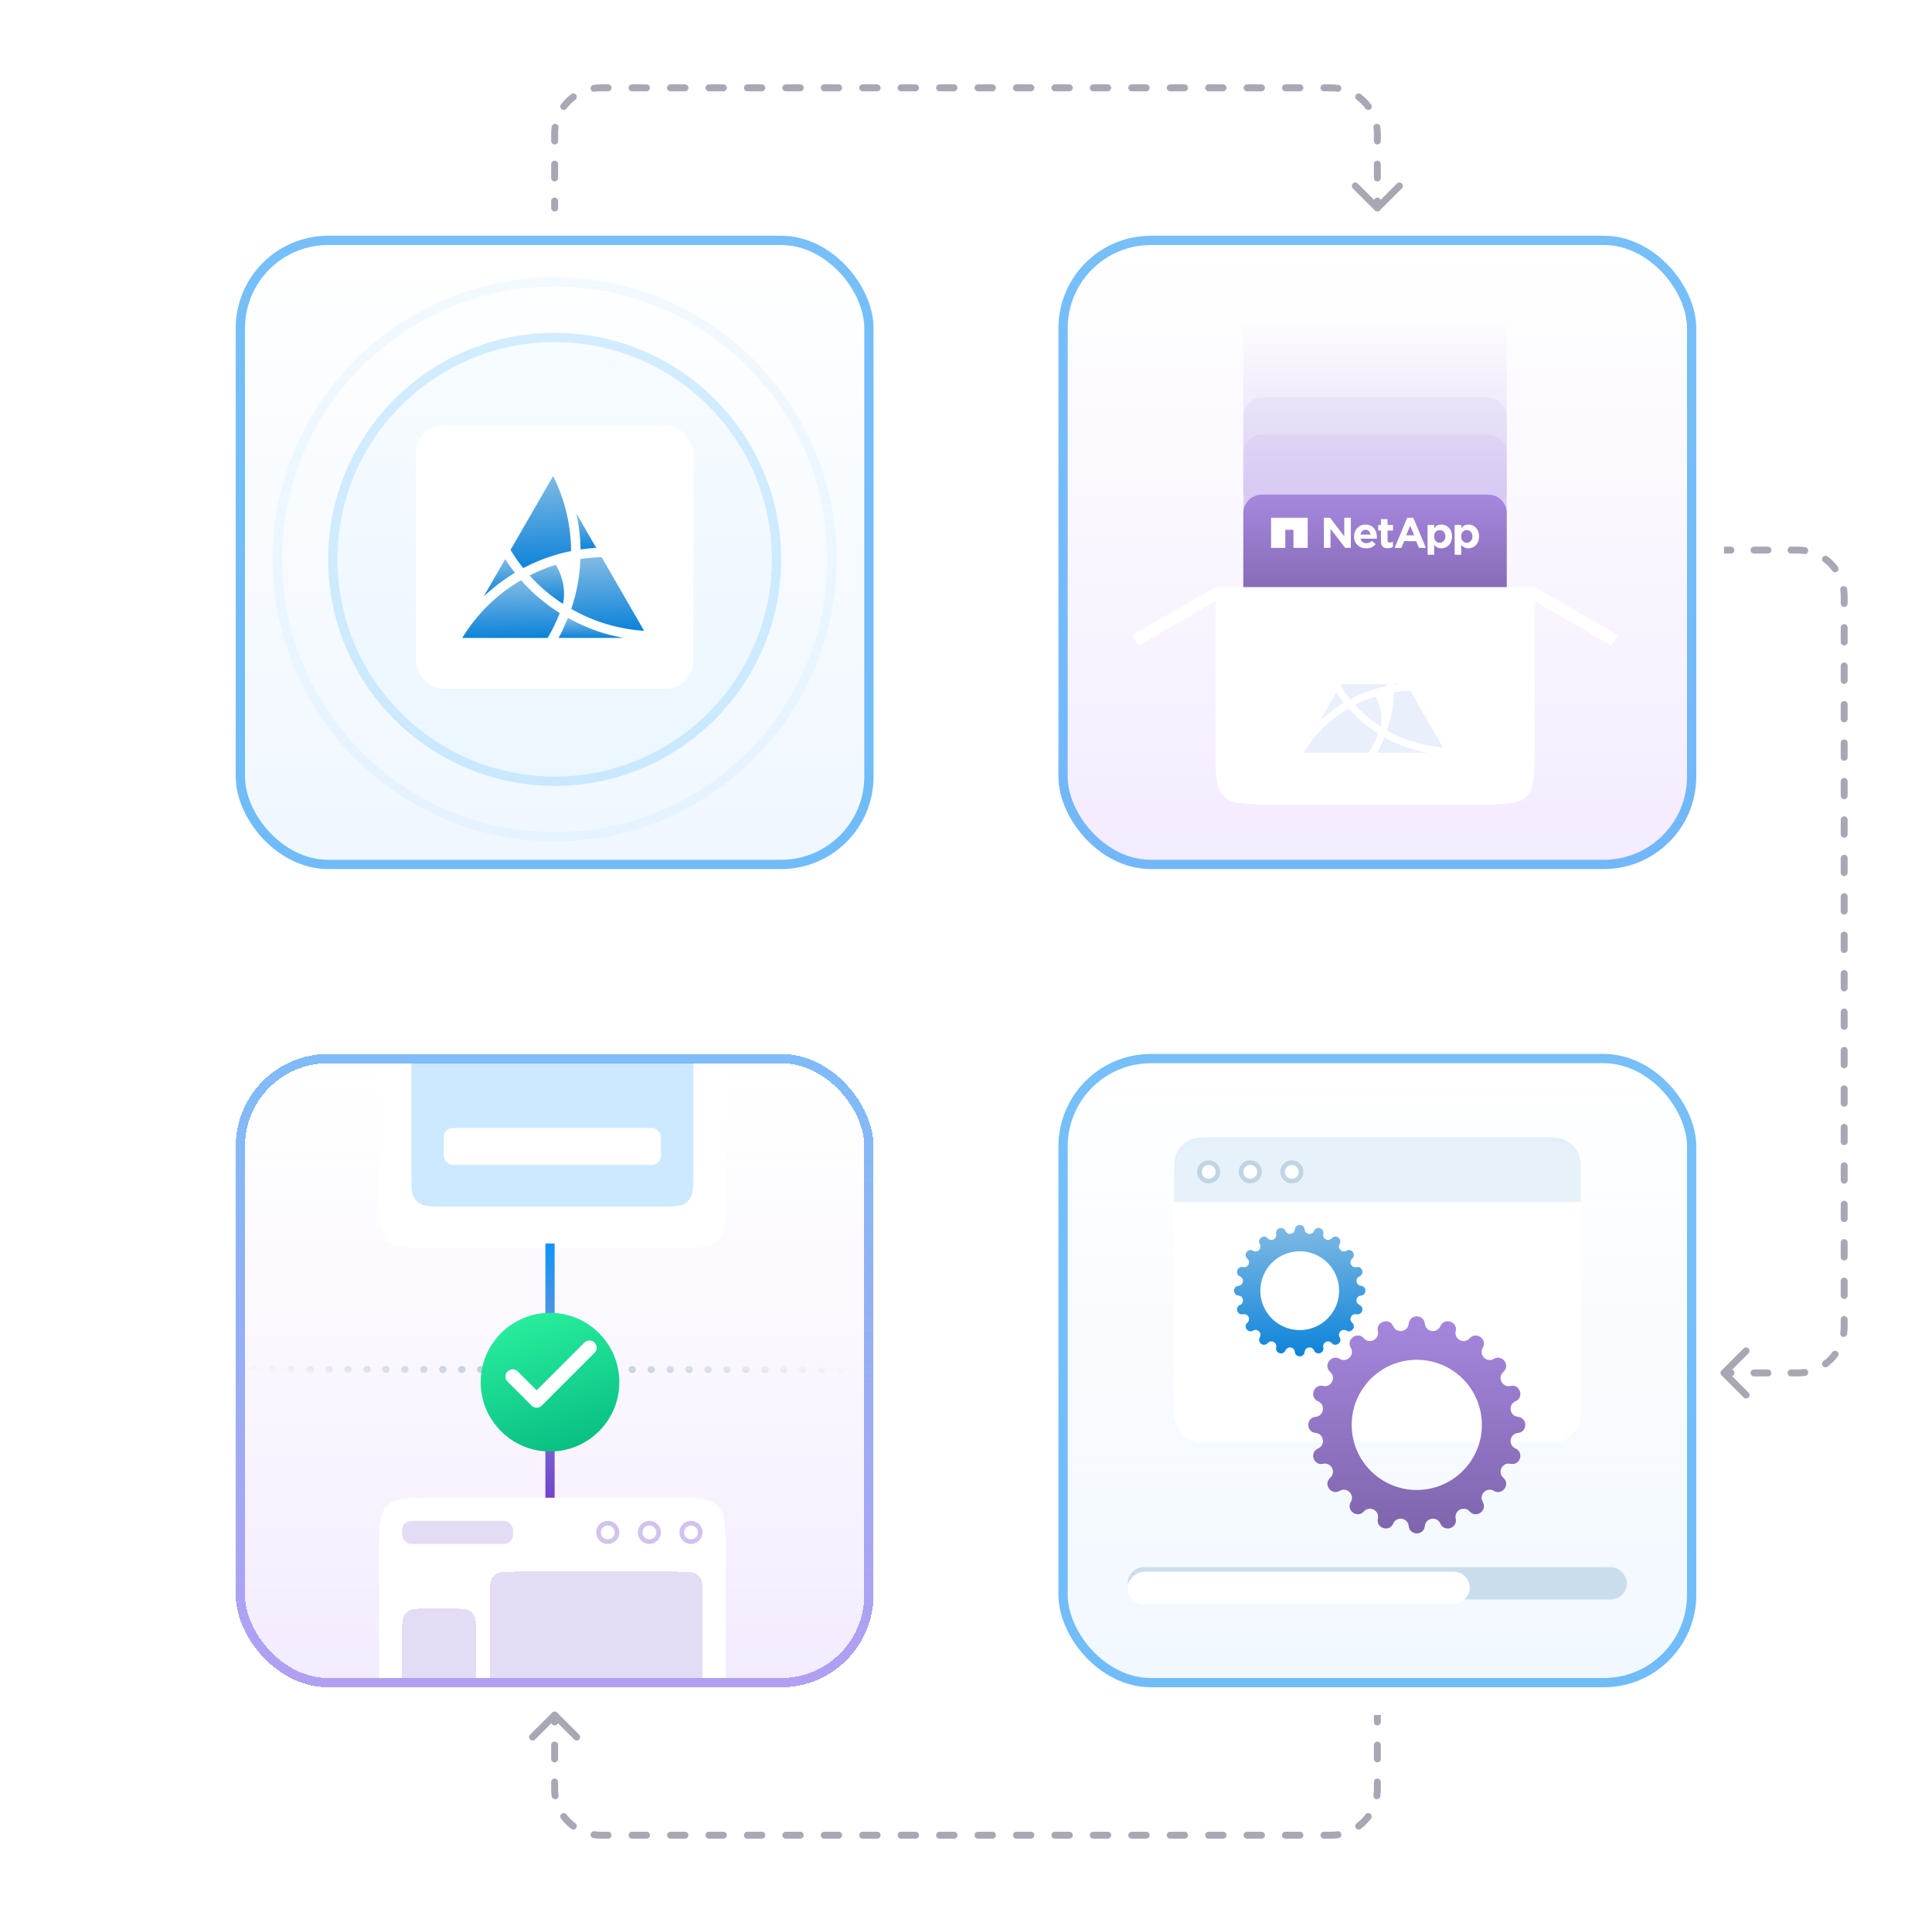 <svg width="418" height="416" viewBox="0 0 418 416" fill="none" xmlns="http://www.w3.org/2000/svg">
<g filter="url(#filter0_d_2874_104273)">
<rect x="51" y="51" width="138" height="137" rx="20" fill="white"/>
<rect x="51" y="51" width="138" height="137" rx="20" fill="url(#paint0_linear_2874_104273)"/>
<rect x="52.002" y="52.002" width="135.995" height="134.995" rx="18.998" stroke="#1C94F5" stroke-opacity="0.6" stroke-width="2.005"/>
</g>
<g opacity="0.5">
<circle cx="120" cy="121" r="49" fill="#0094FF" fill-opacity="0.05"/>
<circle cx="120" cy="121" r="48" stroke="#0094FF" stroke-opacity="0.3" stroke-width="2"/>
</g>
<circle opacity="0.5" cx="120" cy="121" r="60" stroke="#0094FF" stroke-opacity="0.1" stroke-width="2"/>
<g filter="url(#filter1_dd_2874_104273)">
<rect x="90" y="91" width="60" height="57" rx="6" fill="white"/>
</g>
<g filter="url(#filter2_d_2874_104273)">
<path d="M125.61 116.854C125.868 116.818 126.126 116.782 126.387 116.751C127.258 116.641 128.132 116.566 129.004 116.515L124.705 109.066C125.268 111.608 125.574 114.209 125.613 116.854H125.61Z" fill="url(#paint1_linear_2874_104273)"/>
<path d="M112.732 123.512C111.512 124.226 110.344 125 109.228 125.835C109.139 125.902 109.046 125.972 108.957 126.042C108.864 126.112 108.774 126.182 108.682 126.255C107.53 127.161 106.426 128.139 105.372 129.189C103.293 131.269 101.497 133.556 100 136.002H118.485C119.508 134.282 120.385 132.488 121.105 130.63C117.964 128.654 115.158 126.272 112.729 123.512H112.732Z" fill="url(#paint2_linear_2874_104273)"/>
<path d="M123.602 129.734C128.509 132.528 133.878 134.115 139.357 134.454L130.162 118.527C128.618 118.569 127.088 118.704 125.583 118.934C125.443 122.639 124.779 126.256 123.602 129.734Z" fill="url(#paint3_linear_2874_104273)"/>
<path d="M113.2 120.895C114.164 120.387 115.147 119.917 116.159 119.491C117.655 118.857 119.183 118.322 120.735 117.888C120.755 117.882 120.775 117.876 120.791 117.871C120.92 117.834 121.046 117.801 121.175 117.764C121.299 117.731 121.422 117.7 121.545 117.666C121.57 117.661 121.593 117.652 121.618 117.647C122.26 117.484 122.907 117.335 123.557 117.204C123.524 111.481 122.179 105.966 119.668 101L110.453 116.963C111.283 118.333 112.199 119.647 113.2 120.892V120.895Z" fill="url(#paint4_linear_2874_104273)"/>
<path d="M107.388 124.663C107.411 124.647 107.433 124.63 107.456 124.61C107.641 124.467 107.828 124.321 108.016 124.181C108.201 124.041 108.389 123.904 108.577 123.769C108.607 123.747 108.635 123.727 108.666 123.705C109.552 123.066 110.465 122.466 111.401 121.906C111.242 121.701 111.082 121.499 110.925 121.292C110.353 120.535 109.813 119.759 109.3 118.969L104.65 127.023C105.525 126.196 106.438 125.409 107.391 124.663H107.388Z" fill="url(#paint5_linear_2874_104273)"/>
<path fill-rule="evenodd" clip-rule="evenodd" d="M120.233 120.167C121.189 121.723 122.571 124.779 121.811 128.626C121.81 128.631 121.809 128.635 121.807 128.64C119.106 126.894 116.681 124.825 114.568 122.491C116.404 121.552 118.299 120.778 120.233 120.167Z" fill="url(#paint6_linear_2874_104273)"/>
<path d="M135.036 135.999C129.081 135.033 124.81 132.709 122.885 131.684C122.26 133.16 121.335 135.24 120.842 135.999H135.036Z" fill="url(#paint7_linear_2874_104273)"/>
</g>
<g filter="url(#filter3_d_2874_104273)">
<rect x="229" y="51" width="138" height="137" rx="20" fill="white"/>
<rect x="229" y="51" width="138" height="137" rx="20" fill="url(#paint8_linear_2874_104273)"/>
<rect x="230.002" y="52.002" width="135.995" height="134.995" rx="18.998" stroke="#1C94F5" stroke-opacity="0.6" stroke-width="2.005"/>
</g>
<rect x="269" y="54" width="57" height="57" fill="url(#paint9_linear_2874_104273)" fill-opacity="0.3"/>
<rect opacity="0.1" x="269" y="86" width="57" height="24" rx="4" fill="#A687DE"/>
<rect opacity="0.1" x="269" y="94" width="57" height="26" rx="4" fill="#A687DE"/>
<g filter="url(#filter4_d_2874_104273)">
<path d="M269 107C269 104.791 270.791 103 273 103H322C324.209 103 326 104.791 326 107V129H269V107Z" fill="url(#paint10_linear_2874_104273)"/>
</g>
<path d="M282.932 112V118.52H279.848V114.609H278.084V118.52H275V112H282.932Z" fill="white"/>
<path fill-rule="evenodd" clip-rule="evenodd" d="M286.435 112H287.769L290.841 116.032V112H292.265V118.517H291.038L287.862 114.402V118.517H286.435V112ZM292.961 116.068V116.05C292.961 114.635 293.982 113.471 295.445 113.471C297.123 113.471 297.89 114.756 297.89 116.162C297.89 116.271 297.881 116.401 297.872 116.531H294.376C294.516 117.167 294.964 117.5 295.603 117.5C296.081 117.5 296.427 117.353 296.821 116.993L297.636 117.704C297.167 118.279 296.493 118.629 295.585 118.629C294.074 118.629 292.958 117.586 292.958 116.068H292.961ZM296.505 115.652C296.421 115.021 296.045 114.597 295.448 114.597C294.854 114.597 294.468 115.015 294.358 115.652H296.505ZM298.779 114.765H298.182V113.562H298.779V112.298H300.206V113.562H301.386V114.765H300.206V116.881C300.206 117.206 300.347 117.365 300.663 117.365C300.926 117.365 301.162 117.297 301.368 117.185V118.314C301.069 118.491 300.72 118.6 300.242 118.6C299.371 118.6 298.782 118.258 298.782 117.111L298.779 114.765ZM308.867 113.565H310.291V114.276C310.638 113.813 311.115 113.474 311.856 113.474C313.029 113.474 314.143 114.379 314.143 116.032V116.05C314.143 117.707 313.047 118.612 311.856 118.612C311.097 118.612 310.629 118.27 310.291 117.872V120H308.867V113.565ZM312.716 116.032C312.716 115.21 312.154 114.665 311.489 114.665C310.826 114.665 310.27 115.21 310.27 116.032V116.05C310.27 116.873 310.823 117.421 311.489 117.421C312.154 117.421 312.716 116.881 312.716 116.05V116.032ZM314.722 113.565H316.146V114.276C316.495 113.813 316.973 113.471 317.713 113.471C318.883 113.471 320 114.379 320 116.032V116.05C320 117.707 318.901 118.612 317.713 118.612C316.952 118.612 316.483 118.27 316.146 117.872V120H314.722V113.565ZM318.576 116.032C318.576 115.21 318.012 114.665 317.346 114.665C316.683 114.665 316.128 115.21 316.128 116.032V116.05C316.128 116.873 316.683 117.418 317.346 117.418C318.012 117.418 318.576 116.881 318.576 116.05V116.032ZM304.47 112H305.768L308.509 118.52H307.007L306.401 117.067H303.801L303.201 118.52H301.729L304.47 112ZM305.974 115.808L305.103 113.707L304.228 115.808H305.974Z" fill="white"/>
<g filter="url(#filter5_dd_2874_104273)">
<path fill-rule="evenodd" clip-rule="evenodd" d="M332 126H263V126.071L262.96 126.002L245 136.371L246.324 138.664L263 129.036V161C263 166.657 263 169.485 264.757 171.243C266.515 173 269.343 173 275 173H320C325.657 173 328.485 173 330.243 171.243C332 169.485 332 166.657 332 161V129.037L348.674 138.664L349.998 136.371L332.038 126.002L332 126.068V126Z" fill="white"/>
</g>
<g opacity="0.1">
<path d="M301.633 148.154C301.831 148.126 302.029 148.098 302.229 148.075C302.897 147.991 303.567 147.933 304.235 147.894L300.939 142.184C301.371 144.132 301.605 146.126 301.636 148.154H301.633Z" fill="#1C5EDA"/>
<path d="M291.76 153.258C290.826 153.806 289.93 154.399 289.075 155.039C289.006 155.09 288.935 155.144 288.866 155.198C288.796 155.252 288.727 155.305 288.656 155.361C287.773 156.055 286.926 156.805 286.119 157.611C284.524 159.205 283.147 160.958 282 162.833H296.171C296.955 161.514 297.628 160.139 298.18 158.715C295.772 157.2 293.621 155.374 291.758 153.258H291.76Z" fill="#1C5EDA"/>
<path d="M300.094 158.029C303.856 160.171 307.972 161.387 312.172 161.647L305.123 149.438C303.939 149.47 302.766 149.573 301.613 149.749C301.505 152.589 300.996 155.363 300.094 158.029Z" fill="#1C5EDA"/>
<path d="M292.119 151.252C292.858 150.863 293.612 150.502 294.388 150.175C295.535 149.69 296.706 149.28 297.896 148.947C297.911 148.942 297.926 148.938 297.939 148.934C298.038 148.906 298.135 148.88 298.234 148.852C298.328 148.826 298.423 148.803 298.517 148.777C298.537 148.772 298.554 148.766 298.573 148.762C299.065 148.637 299.561 148.523 300.06 148.422C300.034 144.035 299.003 139.807 297.078 136L290.014 148.238C290.65 149.288 291.352 150.296 292.119 151.25V151.252Z" fill="#1C5EDA"/>
<path d="M287.663 154.143C287.681 154.13 287.698 154.117 287.715 154.102C287.857 153.993 288.001 153.881 288.145 153.773C288.287 153.666 288.43 153.561 288.574 153.458C288.598 153.44 288.62 153.425 288.643 153.408C289.322 152.918 290.022 152.459 290.74 152.029C290.618 151.872 290.495 151.717 290.375 151.558C289.937 150.978 289.522 150.383 289.129 149.777L285.564 155.952C286.235 155.318 286.935 154.714 287.666 154.143H287.663Z" fill="#1C5EDA"/>
<path fill-rule="evenodd" clip-rule="evenodd" d="M297.513 150.696C298.247 151.89 299.304 154.234 298.72 157.183C298.719 157.186 298.718 157.189 298.717 157.192C296.646 155.853 294.788 154.268 293.168 152.478C294.576 151.758 296.03 151.164 297.513 150.696Z" fill="#1C5EDA"/>
<path d="M308.86 162.832C304.295 162.091 301.021 160.31 299.545 159.523C299.066 160.656 298.357 162.25 297.979 162.832H308.86Z" fill="#1C5EDA"/>
</g>
<g filter="url(#filter6_dd_2874_104273)">
<path d="M332 126H263L269.314 139H325.235L332 126Z" fill="white"/>
</g>
<g filter="url(#filter7_d_2874_104273)">
<rect x="229" y="228" width="138" height="137" rx="20" fill="white"/>
<rect x="229" y="228" width="138" height="137" rx="20" fill="url(#paint11_linear_2874_104273)"/>
<rect x="230.002" y="229.002" width="135.995" height="134.995" rx="18.998" stroke="#1C94F5" stroke-opacity="0.6" stroke-width="2.005"/>
</g>
<g filter="url(#filter8_ddd_2874_104273)">
<rect x="254" y="246" width="88" height="65" rx="6" fill="white"/>
</g>
<path d="M254 255.66C254 252.243 254 250.535 254.676 249.234C255.245 248.138 256.138 247.245 257.234 246.676C258.535 246 260.243 246 263.66 246H332.34C335.757 246 337.465 246 338.766 246.676C339.862 247.245 340.755 248.138 341.324 249.234C342 250.535 342 252.243 342 255.66V260H254V255.66Z" fill="#0071C2" fill-opacity="0.1"/>
<circle cx="279.5" cy="253.5" r="2.5" fill="white"/>
<circle cx="279.5" cy="253.5" r="2" stroke="#2970A4" stroke-opacity="0.3"/>
<circle cx="270.5" cy="253.5" r="2.5" fill="white"/>
<circle cx="270.5" cy="253.5" r="2" stroke="#2970A4" stroke-opacity="0.3"/>
<circle cx="261.5" cy="253.5" r="2.5" fill="white"/>
<circle cx="261.5" cy="253.5" r="2" stroke="#2970A4" stroke-opacity="0.3"/>
<g filter="url(#filter9_d_2874_104273)">
<path fill-rule="evenodd" clip-rule="evenodd" d="M308.275 286.352C308.072 284.237 304.986 284.237 304.783 286.352C304.61 288.156 302.149 288.546 301.428 286.884C300.581 284.934 297.645 285.888 298.106 287.963C298.499 289.732 296.279 290.863 295.079 289.505C293.671 287.913 291.174 289.727 292.253 291.558C293.173 293.119 291.412 294.88 289.851 293.96C288.02 292.881 286.206 295.378 287.798 296.786C289.156 297.986 288.025 300.206 286.256 299.813C284.181 299.352 283.227 302.288 285.177 303.135C286.839 303.856 286.449 306.317 284.645 306.49C282.53 306.693 282.53 309.78 284.645 309.983C286.449 310.156 286.839 312.616 285.177 313.338C283.227 314.185 284.181 317.12 286.256 316.66C288.025 316.267 289.156 318.486 287.798 319.686C286.206 321.094 288.02 323.591 289.851 322.512C291.412 321.592 293.173 323.353 292.253 324.914C291.174 326.745 293.671 328.559 295.079 326.967C296.279 325.61 298.499 326.741 298.106 328.509C297.645 330.584 300.581 331.538 301.428 329.589C302.149 327.927 304.61 328.317 304.783 330.12C304.986 332.236 308.072 332.236 308.275 330.12C308.449 328.317 310.909 327.927 311.631 329.589C312.478 331.538 315.413 330.584 314.952 328.509C314.56 326.741 316.779 325.61 317.979 326.967C319.387 328.559 321.884 326.745 320.805 324.914C319.885 323.353 321.646 321.592 323.207 322.512C325.038 323.591 326.852 321.094 325.26 319.686C323.903 318.486 325.034 316.267 326.802 316.66C328.877 317.12 329.831 314.185 327.882 313.338C326.22 312.616 326.61 310.156 328.413 309.983C330.529 309.78 330.529 306.693 328.413 306.49C326.61 306.317 326.22 303.856 327.882 303.135C329.831 302.288 328.877 299.352 326.802 299.813C325.034 300.206 323.903 297.986 325.26 296.786C326.852 295.378 325.038 292.881 323.207 293.96C321.646 294.88 319.885 293.119 320.805 291.558C321.884 289.727 319.387 287.913 317.979 289.505C316.779 290.863 314.56 289.732 314.952 287.963C315.413 285.888 312.478 284.934 311.631 286.884C310.909 288.546 308.449 288.156 308.275 286.352ZM306.53 322.321C314.307 322.321 320.612 316.016 320.612 308.239C320.612 300.461 314.307 294.156 306.53 294.156C298.752 294.156 292.447 300.461 292.447 308.239C292.447 316.016 298.752 322.321 306.53 322.321Z" fill="url(#paint12_linear_2874_104273)"/>
</g>
<path fill-rule="evenodd" clip-rule="evenodd" d="M282.263 265.96C282.14 264.68 280.272 264.68 280.149 265.96C280.044 267.052 278.555 267.288 278.118 266.282C277.606 265.102 275.829 265.679 276.108 266.935C276.345 268.006 275.002 268.69 274.276 267.869C273.423 266.905 271.912 268.003 272.565 269.111C273.122 270.056 272.056 271.122 271.111 270.565C270.003 269.912 268.905 271.423 269.869 272.276C270.69 273.002 270.006 274.345 268.935 274.108C267.679 273.829 267.102 275.606 268.282 276.118C269.288 276.555 269.052 278.044 267.96 278.149C266.68 278.272 266.68 280.14 267.96 280.263C269.052 280.368 269.288 281.857 268.282 282.294C267.102 282.806 267.679 284.583 268.935 284.304C270.006 284.067 270.69 285.41 269.869 286.136C268.905 286.988 270.003 288.5 271.111 287.847C272.056 287.29 273.122 288.356 272.565 289.3C271.912 290.409 273.423 291.507 274.276 290.543C275.002 289.721 276.345 290.406 276.108 291.477C275.829 292.732 277.606 293.31 278.118 292.13C278.555 291.124 280.044 291.36 280.149 292.451C280.272 293.732 282.14 293.732 282.263 292.451C282.368 291.36 283.857 291.124 284.294 292.13C284.806 293.31 286.583 292.732 286.304 291.477C286.067 290.406 287.41 289.721 288.136 290.543C288.988 291.507 290.5 290.409 289.847 289.3C289.29 288.356 290.356 287.29 291.3 287.847C292.409 288.5 293.507 286.988 292.543 286.136C291.721 285.41 292.406 284.067 293.477 284.304C294.732 284.583 295.31 282.806 294.13 282.294C293.124 281.857 293.36 280.368 294.451 280.263C295.732 280.14 295.732 278.272 294.451 278.149C293.36 278.044 293.124 276.555 294.13 276.118C295.31 275.606 294.732 273.829 293.477 274.108C292.406 274.345 291.721 273.002 292.543 272.276C293.507 271.423 292.409 269.912 291.3 270.565C290.356 271.122 289.29 270.056 289.847 269.111C290.5 268.003 288.988 266.905 288.136 267.869C287.41 268.69 286.067 268.006 286.304 266.935C286.583 265.679 284.806 265.102 284.294 266.282C283.857 267.288 282.368 267.052 282.263 265.96ZM281.205 287.731C285.913 287.731 289.729 283.915 289.729 279.207C289.729 274.5 285.913 270.684 281.205 270.684C276.498 270.684 272.682 274.5 272.682 279.207C272.682 283.915 276.498 287.731 281.205 287.731Z" fill="url(#paint13_linear_2874_104273)"/>
<rect x="244" y="339" width="108" height="7" rx="3.5" fill="#2970A4" fill-opacity="0.2"/>
<g filter="url(#filter10_ddd_2874_104273)">
<rect x="318" y="339" width="7" height="74" rx="3.5" transform="rotate(90 318 339)" fill="white"/>
</g>
<g filter="url(#filter11_d_2874_104273)">
<rect x="51" y="228" width="138" height="137" rx="20" fill="url(#paint14_linear_2874_104273)" shape-rendering="crispEdges"/>
<rect x="52.002" y="229.002" width="135.995" height="134.995" rx="18.998" stroke="url(#paint15_linear_2874_104273)" stroke-opacity="0.6" stroke-width="2.005" shape-rendering="crispEdges"/>
</g>
<g clip-path="url(#clip0_2874_104273)">
<g filter="url(#filter12_ddd_2874_104273)">
<path d="M82 336C82 330.343 82 327.515 83.757 325.757C85.515 324 88.343 324 94 324H145C150.657 324 153.485 324 155.243 325.757C157 327.515 157 330.343 157 336V363H82V336Z" fill="white"/>
</g>
<circle cx="149.5" cy="331.5" r="2.5" fill="white"/>
<circle cx="149.5" cy="331.5" r="2" stroke="#A687DE" stroke-opacity="0.5"/>
<circle cx="140.5" cy="331.5" r="2.5" fill="white"/>
<circle cx="140.5" cy="331.5" r="2" stroke="#A687DE" stroke-opacity="0.5"/>
<circle cx="131.5" cy="331.5" r="2.5" fill="white"/>
<circle cx="131.5" cy="331.5" r="2" stroke="#A687DE" stroke-opacity="0.5"/>
<rect x="87" y="329" width="24" height="5" rx="2" fill="#A687DE" fill-opacity="0.3"/>
<g filter="url(#filter13_d_2874_104273)">
<path d="M106 345.25C106 343.143 106 342.09 106.506 341.333C106.724 341.006 107.006 340.724 107.333 340.506C108.09 340 109.143 340 111.25 340H146.75C148.857 340 149.91 340 150.667 340.506C150.994 340.724 151.276 341.006 151.494 341.333C152 342.09 152 343.143 152 345.25V363H106V345.25Z" fill="#A687DE" fill-opacity="0.3" shape-rendering="crispEdges"/>
</g>
<g filter="url(#filter14_d_2874_104273)">
<path d="M87 353.25C87 351.143 87 350.09 87.506 349.333C87.725 349.006 88.006 348.724 88.333 348.506C89.09 348 90.143 348 92.25 348H97.75C99.857 348 100.91 348 101.667 348.506C101.994 348.724 102.276 349.006 102.494 349.333C103 350.09 103 351.143 103 353.25V363H87V353.25Z" fill="#A687DE" fill-opacity="0.3" shape-rendering="crispEdges"/>
</g>
<g filter="url(#filter15_ddd_2874_104273)">
<path d="M82 230H157V257C157 262.657 157 265.485 155.243 267.243C153.485 269 150.657 269 145 269H94C88.343 269 85.515 269 83.757 267.243C82 265.485 82 262.657 82 257V230Z" fill="white"/>
</g>
<path d="M89 230H150V254C150 256.809 150 258.213 149.326 259.222C149.034 259.659 148.659 260.034 148.222 260.326C147.213 261 145.809 261 143 261H96C93.191 261 91.787 261 90.778 260.326C90.341 260.034 89.966 259.659 89.674 259.222C89 258.213 89 256.809 89 254V230Z" fill="#0094FF" fill-opacity="0.2"/>
<g filter="url(#filter16_d_2874_104273)">
<rect x="96" y="244" width="47" height="8" rx="2" fill="white"/>
</g>
<rect x="120" y="324" width="2" height="55" transform="rotate(-180 120 324)" fill="url(#paint16_linear_2874_104273)"/>
<line x1="54.75" y1="296.25" x2="185.25" y2="296.25" stroke="url(#paint17_linear_2874_104273)" stroke-width="1.5" stroke-linecap="round" stroke-dasharray="0.1 4"/>
<g filter="url(#filter17_d_2874_104273)">
<circle cx="119" cy="297" r="15" fill="url(#paint18_linear_2874_104273)"/>
</g>
<path d="M127.529 291.543L116.106 302.967L110.914 297.774" stroke="white" stroke-width="3.115" stroke-linecap="round" stroke-linejoin="round"/>
</g>
<path opacity="0.4" d="M119.25 45C119.25 45.414 119.586 45.75 120 45.75C120.414 45.75 120.75 45.414 120.75 45H119.25ZM297.47 45.53C297.763 45.823 298.237 45.823 298.53 45.53L303.303 40.757C303.596 40.465 303.596 39.99 303.303 39.697C303.01 39.404 302.536 39.404 302.243 39.697L298 43.939L293.757 39.697C293.464 39.404 292.99 39.404 292.697 39.697C292.404 39.99 292.404 40.465 292.697 40.757L297.47 45.53ZM120.75 43.5C120.75 43.086 120.414 42.75 120 42.75C119.586 42.75 119.25 43.086 119.25 43.5H120.75ZM119.25 38.5C119.25 38.914 119.586 39.25 120 39.25C120.414 39.25 120.75 38.914 120.75 38.5H119.25ZM120.75 35.5C120.75 35.086 120.414 34.75 120 34.75C119.586 34.75 119.25 35.086 119.25 35.5H120.75ZM119.25 30.5C119.25 30.914 119.586 31.25 120 31.25C120.414 31.25 120.75 30.914 120.75 30.5H119.25ZM120.849 27.641C120.909 27.232 120.626 26.85 120.216 26.79C119.806 26.73 119.425 27.013 119.365 27.423L120.849 27.641ZM121.365 22.596C121.118 22.928 121.188 23.398 121.52 23.645C121.853 23.892 122.322 23.823 122.569 23.49L121.365 22.596ZM124.49 21.569C124.822 21.322 124.892 20.853 124.645 20.52C124.398 20.188 123.928 20.118 123.596 20.365L124.49 21.569ZM128.423 18.365C128.013 18.425 127.73 18.806 127.79 19.216C127.85 19.626 128.231 19.909 128.641 19.849L128.423 18.365ZM131.559 19.75C131.973 19.75 132.309 19.414 132.309 19C132.309 18.586 131.973 18.25 131.559 18.25V19.75ZM136.757 18.25C136.342 18.25 136.007 18.586 136.007 19C136.007 19.414 136.342 19.75 136.757 19.75V18.25ZM139.875 19.75C140.289 19.75 140.625 19.414 140.625 19C140.625 18.586 140.289 18.25 139.875 18.25V19.75ZM145.072 18.25C144.658 18.25 144.322 18.586 144.322 19C144.322 19.414 144.658 19.75 145.072 19.75V18.25ZM148.191 19.75C148.605 19.75 148.941 19.414 148.941 19C148.941 18.586 148.605 18.25 148.191 18.25V19.75ZM153.388 18.25C152.974 18.25 152.638 18.586 152.638 19C152.638 19.414 152.974 19.75 153.388 19.75V18.25ZM156.507 19.75C156.921 19.75 157.257 19.414 157.257 19C157.257 18.586 156.921 18.25 156.507 18.25V19.75ZM161.704 18.25C161.29 18.25 160.954 18.586 160.954 19C160.954 19.414 161.29 19.75 161.704 19.75V18.25ZM164.822 19.75C165.237 19.75 165.572 19.414 165.572 19C165.572 18.586 165.237 18.25 164.822 18.25V19.75ZM170.02 18.25C169.606 18.25 169.27 18.586 169.27 19C169.27 19.414 169.606 19.75 170.02 19.75V18.25ZM173.138 19.75C173.552 19.75 173.888 19.414 173.888 19C173.888 18.586 173.552 18.25 173.138 18.25V19.75ZM178.336 18.25C177.921 18.25 177.586 18.586 177.586 19C177.586 19.414 177.921 19.75 178.336 19.75V18.25ZM181.454 19.75C181.868 19.75 182.204 19.414 182.204 19C182.204 18.586 181.868 18.25 181.454 18.25V19.75ZM186.651 18.25C186.237 18.25 185.901 18.586 185.901 19C185.901 19.414 186.237 19.75 186.651 19.75V18.25ZM189.77 19.75C190.184 19.75 190.52 19.414 190.52 19C190.52 18.586 190.184 18.25 189.77 18.25V19.75ZM194.967 18.25C194.553 18.25 194.217 18.586 194.217 19C194.217 19.414 194.553 19.75 194.967 19.75V18.25ZM198.086 19.75C198.5 19.75 198.836 19.414 198.836 19C198.836 18.586 198.5 18.25 198.086 18.25V19.75ZM203.283 18.25C202.869 18.25 202.533 18.586 202.533 19C202.533 19.414 202.869 19.75 203.283 19.75V18.25ZM206.401 19.75C206.816 19.75 207.151 19.414 207.151 19C207.151 18.586 206.816 18.25 206.401 18.25V19.75ZM211.599 18.25C211.184 18.25 210.849 18.586 210.849 19C210.849 19.414 211.184 19.75 211.599 19.75V18.25ZM214.717 19.75C215.131 19.75 215.467 19.414 215.467 19C215.467 18.586 215.131 18.25 214.717 18.25V19.75ZM219.914 18.25C219.5 18.25 219.164 18.586 219.164 19C219.164 19.414 219.5 19.75 219.914 19.75V18.25ZM223.033 19.75C223.447 19.75 223.783 19.414 223.783 19C223.783 18.586 223.447 18.25 223.033 18.25V19.75ZM228.23 18.25C227.816 18.25 227.48 18.586 227.48 19C227.48 19.414 227.816 19.75 228.23 19.75V18.25ZM231.349 19.75C231.763 19.75 232.099 19.414 232.099 19C232.099 18.586 231.763 18.25 231.349 18.25V19.75ZM236.546 18.25C236.132 18.25 235.796 18.586 235.796 19C235.796 19.414 236.132 19.75 236.546 19.75V18.25ZM239.665 19.75C240.079 19.75 240.415 19.414 240.415 19C240.415 18.586 240.079 18.25 239.665 18.25V19.75ZM244.862 18.25C244.448 18.25 244.112 18.586 244.112 19C244.112 19.414 244.448 19.75 244.862 19.75V18.25ZM247.98 19.75C248.395 19.75 248.73 19.414 248.73 19C248.73 18.586 248.395 18.25 247.98 18.25V19.75ZM253.178 18.25C252.763 18.25 252.428 18.586 252.428 19C252.428 19.414 252.763 19.75 253.178 19.75V18.25ZM256.296 19.75C256.71 19.75 257.046 19.414 257.046 19C257.046 18.586 256.71 18.25 256.296 18.25V19.75ZM261.493 18.25C261.079 18.25 260.743 18.586 260.743 19C260.743 19.414 261.079 19.75 261.493 19.75V18.25ZM264.612 19.75C265.026 19.75 265.362 19.414 265.362 19C265.362 18.586 265.026 18.25 264.612 18.25V19.75ZM269.809 18.25C269.395 18.25 269.059 18.586 269.059 19C269.059 19.414 269.395 19.75 269.809 19.75V18.25ZM272.928 19.75C273.342 19.75 273.678 19.414 273.678 19C273.678 18.586 273.342 18.25 272.928 18.25V19.75ZM278.125 18.25C277.711 18.25 277.375 18.586 277.375 19C277.375 19.414 277.711 19.75 278.125 19.75V18.25ZM281.243 19.75C281.658 19.75 281.993 19.414 281.993 19C281.993 18.586 281.658 18.25 281.243 18.25V19.75ZM286.441 18.25C286.027 18.25 285.691 18.586 285.691 19C285.691 19.414 286.027 19.75 286.441 19.75V18.25ZM289.359 19.849C289.769 19.909 290.15 19.626 290.21 19.216C290.27 18.806 289.987 18.425 289.577 18.365L289.359 19.849ZM294.404 20.365C294.072 20.118 293.602 20.188 293.355 20.52C293.108 20.853 293.178 21.322 293.51 21.569L294.404 20.365ZM295.431 23.49C295.678 23.823 296.147 23.892 296.48 23.645C296.812 23.398 296.882 22.928 296.635 22.596L295.431 23.49ZM298.635 27.423C298.575 27.013 298.194 26.73 297.784 26.79C297.374 26.85 297.091 27.232 297.151 27.641L298.635 27.423ZM297.25 30.5C297.25 30.914 297.586 31.25 298 31.25C298.414 31.25 298.75 30.914 298.75 30.5H297.25ZM298.75 35.5C298.75 35.086 298.414 34.75 298 34.75C297.586 34.75 297.25 35.086 297.25 35.5H298.75ZM297.25 38.5C297.25 38.914 297.586 39.25 298 39.25C298.414 39.25 298.75 38.914 298.75 38.5H297.25ZM298.75 43.5C298.75 43.086 298.414 42.75 298 42.75C297.586 42.75 297.25 43.086 297.25 43.5H298.75ZM120.75 45V43.5H119.25V45H120.75ZM120.75 38.5V35.5H119.25V38.5H120.75ZM120.75 30.5V29H119.25V30.5H120.75ZM120.75 29C120.75 28.538 120.784 28.084 120.849 27.641L119.365 27.423C119.289 27.938 119.25 28.465 119.25 29H120.75ZM122.569 23.49C123.112 22.76 123.76 22.112 124.49 21.569L123.596 20.365C122.747 20.995 121.995 21.747 121.365 22.596L122.569 23.49ZM128.641 19.849C129.084 19.784 129.538 19.75 130 19.75V18.25C129.465 18.25 128.938 18.289 128.423 18.365L128.641 19.849ZM130 19.75H131.559V18.25H130V19.75ZM136.757 19.75H139.875V18.25H136.757V19.75ZM145.072 19.75H148.191V18.25H145.072V19.75ZM153.388 19.75H156.507V18.25H153.388V19.75ZM161.704 19.75H164.822V18.25H161.704V19.75ZM170.02 19.75H173.138V18.25H170.02V19.75ZM178.336 19.75H181.454V18.25H178.336V19.75ZM186.651 19.75H189.77V18.25H186.651V19.75ZM194.967 19.75H198.086V18.25H194.967V19.75ZM203.283 19.75H206.401V18.25H203.283V19.75ZM211.599 19.75H214.717V18.25H211.599V19.75ZM219.914 19.75H223.033V18.25H219.914V19.75ZM228.23 19.75H231.349V18.25H228.23V19.75ZM236.546 19.75H239.665V18.25H236.546V19.75ZM244.862 19.75H247.98V18.25H244.862V19.75ZM253.178 19.75H256.296V18.25H253.178V19.75ZM261.493 19.75H264.612V18.25H261.493V19.75ZM269.809 19.75H272.928V18.25H269.809V19.75ZM278.125 19.75H281.243V18.25H278.125V19.75ZM286.441 19.75H288V18.25H286.441V19.75ZM288 19.75C288.462 19.75 288.916 19.784 289.359 19.849L289.577 18.365C289.062 18.289 288.535 18.25 288 18.25V19.75ZM293.51 21.569C294.24 22.112 294.888 22.76 295.431 23.49L296.635 22.596C296.005 21.747 295.253 20.995 294.404 20.365L293.51 21.569ZM297.151 27.641C297.216 28.084 297.25 28.538 297.25 29H298.75C298.75 28.465 298.711 27.938 298.635 27.423L297.151 27.641ZM297.25 29V30.5H298.75V29H297.25ZM297.25 35.5V38.5H298.75V35.5H297.25ZM297.25 43.5V45H298.75V43.5H297.25Z" fill="#272646"/>
<path opacity="0.4" d="M372.47 296.47C372.177 296.763 372.177 297.237 372.47 297.53L377.243 302.303C377.536 302.596 378.01 302.596 378.303 302.303C378.596 302.01 378.596 301.536 378.303 301.243L374.061 297L378.303 292.757C378.596 292.464 378.596 291.99 378.303 291.697C378.01 291.404 377.536 291.404 377.243 291.697L372.47 296.47ZM374.5 119.75C374.914 119.75 375.25 119.414 375.25 119C375.25 118.586 374.914 118.25 374.5 118.25L374.5 119.75ZM379.5 118.25C379.086 118.25 378.75 118.586 378.75 119C378.75 119.414 379.086 119.75 379.5 119.75L379.5 118.25ZM382.5 119.75C382.914 119.75 383.25 119.414 383.25 119C383.25 118.586 382.914 118.25 382.5 118.25L382.5 119.75ZM387.5 118.25C387.086 118.25 386.75 118.586 386.75 119C386.75 119.414 387.086 119.75 387.5 119.75L387.5 118.25ZM390.359 119.849C390.769 119.909 391.15 119.626 391.21 119.216C391.27 118.806 390.987 118.425 390.577 118.365L390.359 119.849ZM395.404 120.365C395.072 120.118 394.602 120.188 394.355 120.52C394.108 120.853 394.178 121.322 394.51 121.569L395.404 120.365ZM396.431 123.49C396.678 123.822 397.147 123.892 397.48 123.645C397.812 123.398 397.882 122.928 397.635 122.596L396.431 123.49ZM399.635 127.423C399.575 127.013 399.194 126.73 398.784 126.79C398.374 126.85 398.091 127.231 398.151 127.641L399.635 127.423ZM398.25 130.559C398.25 130.973 398.586 131.309 399 131.309C399.414 131.309 399.75 130.973 399.75 130.559L398.25 130.559ZM399.75 135.757C399.75 135.342 399.414 135.007 399 135.007C398.586 135.007 398.25 135.342 398.25 135.757L399.75 135.757ZM398.25 138.875C398.25 139.289 398.586 139.625 399 139.625C399.414 139.625 399.75 139.289 399.75 138.875L398.25 138.875ZM399.75 144.072C399.75 143.658 399.414 143.322 399 143.322C398.586 143.322 398.25 143.658 398.25 144.072L399.75 144.072ZM398.25 147.191C398.25 147.605 398.586 147.941 399 147.941C399.414 147.941 399.75 147.605 399.75 147.191L398.25 147.191ZM399.75 152.388C399.75 151.974 399.414 151.638 399 151.638C398.586 151.638 398.25 151.974 398.25 152.388L399.75 152.388ZM398.25 155.507C398.25 155.921 398.586 156.257 399 156.257C399.414 156.257 399.75 155.921 399.75 155.507L398.25 155.507ZM399.75 160.704C399.75 160.29 399.414 159.954 399 159.954C398.586 159.954 398.25 160.29 398.25 160.704L399.75 160.704ZM398.25 163.822C398.25 164.237 398.586 164.572 399 164.572C399.414 164.572 399.75 164.237 399.75 163.822L398.25 163.822ZM399.75 169.02C399.75 168.606 399.414 168.27 399 168.27C398.586 168.27 398.25 168.606 398.25 169.02L399.75 169.02ZM398.25 172.138C398.25 172.552 398.586 172.888 399 172.888C399.414 172.888 399.75 172.552 399.75 172.138L398.25 172.138ZM399.75 177.336C399.75 176.921 399.414 176.586 399 176.586C398.586 176.586 398.25 176.921 398.25 177.336L399.75 177.336ZM398.25 180.454C398.25 180.868 398.586 181.204 399 181.204C399.414 181.204 399.75 180.868 399.75 180.454L398.25 180.454ZM399.75 185.651C399.75 185.237 399.414 184.901 399 184.901C398.586 184.901 398.25 185.237 398.25 185.651L399.75 185.651ZM398.25 188.77C398.25 189.184 398.586 189.52 399 189.52C399.414 189.52 399.75 189.184 399.75 188.77L398.25 188.77ZM399.75 193.967C399.75 193.553 399.414 193.217 399 193.217C398.586 193.217 398.25 193.553 398.25 193.967L399.75 193.967ZM398.25 197.086C398.25 197.5 398.586 197.836 399 197.836C399.414 197.836 399.75 197.5 399.75 197.086L398.25 197.086ZM399.75 202.283C399.75 201.869 399.414 201.533 399 201.533C398.586 201.533 398.25 201.869 398.25 202.283L399.75 202.283ZM398.25 205.401C398.25 205.816 398.586 206.151 399 206.151C399.414 206.151 399.75 205.816 399.75 205.401L398.25 205.401ZM399.75 210.599C399.75 210.184 399.414 209.849 399 209.849C398.586 209.849 398.25 210.184 398.25 210.599L399.75 210.599ZM398.25 213.717C398.25 214.131 398.586 214.467 399 214.467C399.414 214.467 399.75 214.131 399.75 213.717L398.25 213.717ZM399.75 218.914C399.75 218.5 399.414 218.164 399 218.164C398.586 218.164 398.25 218.5 398.25 218.914L399.75 218.914ZM398.25 222.033C398.25 222.447 398.586 222.783 399 222.783C399.414 222.783 399.75 222.447 399.75 222.033L398.25 222.033ZM399.75 227.23C399.75 226.816 399.414 226.48 399 226.48C398.586 226.48 398.25 226.816 398.25 227.23L399.75 227.23ZM398.25 230.349C398.25 230.763 398.586 231.099 399 231.099C399.414 231.099 399.75 230.763 399.75 230.349L398.25 230.349ZM399.75 235.546C399.75 235.132 399.414 234.796 399 234.796C398.586 234.796 398.25 235.132 398.25 235.546L399.75 235.546ZM398.25 238.665C398.25 239.079 398.586 239.415 399 239.415C399.414 239.415 399.75 239.079 399.75 238.665L398.25 238.665ZM399.75 243.862C399.75 243.448 399.414 243.112 399 243.112C398.586 243.112 398.25 243.448 398.25 243.862L399.75 243.862ZM398.25 246.98C398.25 247.395 398.586 247.73 399 247.73C399.414 247.73 399.75 247.395 399.75 246.98L398.25 246.98ZM399.75 252.178C399.75 251.763 399.414 251.428 399 251.428C398.586 251.428 398.25 251.763 398.25 252.178L399.75 252.178ZM398.25 255.296C398.25 255.71 398.586 256.046 399 256.046C399.414 256.046 399.75 255.71 399.75 255.296L398.25 255.296ZM399.75 260.493C399.75 260.079 399.414 259.743 399 259.743C398.586 259.743 398.25 260.079 398.25 260.493L399.75 260.493ZM398.25 263.612C398.25 264.026 398.586 264.362 399 264.362C399.414 264.362 399.75 264.026 399.75 263.612L398.25 263.612ZM399.75 268.809C399.75 268.395 399.414 268.059 399 268.059C398.586 268.059 398.25 268.395 398.25 268.809L399.75 268.809ZM398.25 271.928C398.25 272.342 398.586 272.678 399 272.678C399.414 272.678 399.75 272.342 399.75 271.928L398.25 271.928ZM399.75 277.125C399.75 276.711 399.414 276.375 399 276.375C398.586 276.375 398.25 276.711 398.25 277.125L399.75 277.125ZM398.25 280.243C398.25 280.658 398.586 280.993 399 280.993C399.414 280.993 399.75 280.658 399.75 280.243L398.25 280.243ZM399.75 285.441C399.75 285.027 399.414 284.691 399 284.691C398.586 284.691 398.25 285.027 398.25 285.441L399.75 285.441ZM398.151 288.359C398.091 288.769 398.374 289.15 398.784 289.21C399.194 289.27 399.575 288.987 399.635 288.577L398.151 288.359ZM397.635 293.404C397.882 293.072 397.812 292.602 397.48 292.355C397.147 292.108 396.678 292.178 396.431 292.51L397.635 293.404ZM394.51 294.431C394.177 294.678 394.108 295.147 394.355 295.48C394.602 295.812 395.072 295.882 395.404 295.635L394.51 294.431ZM390.577 297.635C390.987 297.575 391.27 297.194 391.21 296.784C391.15 296.374 390.769 296.091 390.359 296.151L390.577 297.635ZM387.5 296.25C387.086 296.25 386.75 296.586 386.75 297C386.75 297.414 387.086 297.75 387.5 297.75L387.5 296.25ZM382.5 297.75C382.914 297.75 383.25 297.414 383.25 297C383.25 296.586 382.914 296.25 382.5 296.25L382.5 297.75ZM379.5 296.25C379.086 296.25 378.75 296.586 378.75 297C378.75 297.414 379.086 297.75 379.5 297.75L379.5 296.25ZM374.5 297.75C374.914 297.75 375.25 297.414 375.25 297C375.25 296.586 374.914 296.25 374.5 296.25L374.5 297.75ZM373 119.75L374.5 119.75L374.5 118.25L373 118.25L373 119.75ZM379.5 119.75L382.5 119.75L382.5 118.25L379.5 118.25L379.5 119.75ZM387.5 119.75L389 119.75L389 118.25L387.5 118.25L387.5 119.75ZM389 119.75C389.462 119.75 389.916 119.784 390.359 119.849L390.577 118.365C390.062 118.289 389.535 118.25 389 118.25L389 119.75ZM394.51 121.569C395.24 122.112 395.888 122.76 396.431 123.49L397.635 122.596C397.005 121.747 396.253 120.995 395.404 120.365L394.51 121.569ZM398.151 127.641C398.216 128.084 398.25 128.538 398.25 129L399.75 129C399.75 128.465 399.711 127.938 399.635 127.423L398.151 127.641ZM398.25 129L398.25 130.559L399.75 130.559L399.75 129L398.25 129ZM398.25 135.757L398.25 138.875L399.75 138.875L399.75 135.757L398.25 135.757ZM398.25 144.072L398.25 147.191L399.75 147.191L399.75 144.072L398.25 144.072ZM398.25 152.388L398.25 155.507L399.75 155.507L399.75 152.388L398.25 152.388ZM398.25 160.704L398.25 163.822L399.75 163.822L399.75 160.704L398.25 160.704ZM398.25 169.02L398.25 172.138L399.75 172.138L399.75 169.02L398.25 169.02ZM398.25 177.336L398.25 180.454L399.75 180.454L399.75 177.336L398.25 177.336ZM398.25 185.651L398.25 188.77L399.75 188.77L399.75 185.651L398.25 185.651ZM398.25 193.967L398.25 197.086L399.75 197.086L399.75 193.967L398.25 193.967ZM398.25 202.283L398.25 205.401L399.75 205.401L399.75 202.283L398.25 202.283ZM398.25 210.599L398.25 213.717L399.75 213.717L399.75 210.599L398.25 210.599ZM398.25 218.914L398.25 222.033L399.75 222.033L399.75 218.914L398.25 218.914ZM398.25 227.23L398.25 230.349L399.75 230.349L399.75 227.23L398.25 227.23ZM398.25 235.546L398.25 238.665L399.75 238.665L399.75 235.546L398.25 235.546ZM398.25 243.862L398.25 246.98L399.75 246.98L399.75 243.862L398.25 243.862ZM398.25 252.178L398.25 255.296L399.75 255.296L399.75 252.178L398.25 252.178ZM398.25 260.493L398.25 263.612L399.75 263.612L399.75 260.493L398.25 260.493ZM398.25 268.809L398.25 271.928L399.75 271.928L399.75 268.809L398.25 268.809ZM398.25 277.125L398.25 280.243L399.75 280.243L399.75 277.125L398.25 277.125ZM398.25 285.441L398.25 287L399.75 287L399.75 285.441L398.25 285.441ZM398.25 287C398.25 287.462 398.216 287.916 398.151 288.359L399.635 288.577C399.711 288.062 399.75 287.535 399.75 287L398.25 287ZM396.431 292.51C395.888 293.24 395.24 293.888 394.51 294.431L395.404 295.635C396.253 295.005 397.005 294.253 397.635 293.404L396.431 292.51ZM390.359 296.151C389.916 296.216 389.462 296.25 389 296.25L389 297.75C389.535 297.75 390.062 297.711 390.577 297.635L390.359 296.151ZM389 296.25L387.5 296.25L387.5 297.75L389 297.75L389 296.25ZM382.5 296.25L379.5 296.25L379.5 297.75L382.5 297.75L382.5 296.25ZM374.5 296.25L373 296.25L373 297.75L374.5 297.75L374.5 296.25Z" fill="#272646"/>
<path opacity="0.4" d="M120.53 370.47C120.237 370.177 119.763 370.177 119.47 370.47L114.697 375.243C114.404 375.536 114.404 376.01 114.697 376.303C114.99 376.596 115.464 376.596 115.757 376.303L120 372.061L124.243 376.303C124.536 376.596 125.01 376.596 125.303 376.303C125.596 376.01 125.596 375.536 125.303 375.243L120.53 370.47ZM297.25 372.5C297.25 372.914 297.586 373.25 298 373.25C298.414 373.25 298.75 372.914 298.75 372.5L297.25 372.5ZM298.75 377.5C298.75 377.086 298.414 376.75 298 376.75C297.586 376.75 297.25 377.086 297.25 377.5L298.75 377.5ZM297.25 380.5C297.25 380.914 297.586 381.25 298 381.25C298.414 381.25 298.75 380.914 298.75 380.5L297.25 380.5ZM298.75 385.5C298.75 385.086 298.414 384.75 298 384.75C297.586 384.75 297.25 385.086 297.25 385.5L298.75 385.5ZM297.151 388.359C297.091 388.769 297.374 389.15 297.784 389.21C298.194 389.27 298.575 388.987 298.635 388.577L297.151 388.359ZM296.635 393.404C296.882 393.072 296.812 392.602 296.48 392.355C296.147 392.108 295.678 392.178 295.431 392.51L296.635 393.404ZM293.51 394.431C293.178 394.678 293.108 395.147 293.355 395.48C293.602 395.812 294.072 395.882 294.404 395.635L293.51 394.431ZM289.577 397.635C289.987 397.575 290.27 397.194 290.21 396.784C290.15 396.374 289.769 396.091 289.359 396.151L289.577 397.635ZM286.441 396.25C286.027 396.25 285.691 396.586 285.691 397C285.691 397.414 286.027 397.75 286.441 397.75L286.441 396.25ZM281.243 397.75C281.658 397.75 281.993 397.414 281.993 397C281.993 396.586 281.658 396.25 281.243 396.25L281.243 397.75ZM278.125 396.25C277.711 396.25 277.375 396.586 277.375 397C277.375 397.414 277.711 397.75 278.125 397.75L278.125 396.25ZM272.928 397.75C273.342 397.75 273.678 397.414 273.678 397C273.678 396.586 273.342 396.25 272.928 396.25L272.928 397.75ZM269.809 396.25C269.395 396.25 269.059 396.586 269.059 397C269.059 397.414 269.395 397.75 269.809 397.75L269.809 396.25ZM264.612 397.75C265.026 397.75 265.362 397.414 265.362 397C265.362 396.586 265.026 396.25 264.612 396.25L264.612 397.75ZM261.493 396.25C261.079 396.25 260.743 396.586 260.743 397C260.743 397.414 261.079 397.75 261.493 397.75L261.493 396.25ZM256.296 397.75C256.71 397.75 257.046 397.414 257.046 397C257.046 396.586 256.71 396.25 256.296 396.25L256.296 397.75ZM253.178 396.25C252.763 396.25 252.428 396.586 252.428 397C252.428 397.414 252.763 397.75 253.178 397.75L253.178 396.25ZM247.98 397.75C248.394 397.75 248.73 397.414 248.73 397C248.73 396.586 248.394 396.25 247.98 396.25L247.98 397.75ZM244.862 396.25C244.448 396.25 244.112 396.586 244.112 397C244.112 397.414 244.448 397.75 244.862 397.75L244.862 396.25ZM239.664 397.75C240.079 397.75 240.414 397.414 240.414 397C240.414 396.586 240.079 396.25 239.664 396.25L239.664 397.75ZM236.546 396.25C236.132 396.25 235.796 396.586 235.796 397C235.796 397.414 236.132 397.75 236.546 397.75L236.546 396.25ZM231.349 397.75C231.763 397.75 232.099 397.414 232.099 397C232.099 396.586 231.763 396.25 231.349 396.25L231.349 397.75ZM228.23 396.25C227.816 396.25 227.48 396.586 227.48 397C227.48 397.414 227.816 397.75 228.23 397.75L228.23 396.25ZM223.033 397.75C223.447 397.75 223.783 397.414 223.783 397C223.783 396.586 223.447 396.25 223.033 396.25L223.033 397.75ZM219.914 396.25C219.5 396.25 219.164 396.586 219.164 397C219.164 397.414 219.5 397.75 219.914 397.75L219.914 396.25ZM214.717 397.75C215.131 397.75 215.467 397.414 215.467 397C215.467 396.586 215.131 396.25 214.717 396.25L214.717 397.75ZM211.599 396.25C211.184 396.25 210.849 396.586 210.849 397C210.849 397.414 211.184 397.75 211.599 397.75L211.599 396.25ZM206.401 397.75C206.816 397.75 207.151 397.414 207.151 397C207.151 396.586 206.816 396.25 206.401 396.25L206.401 397.75ZM203.283 396.25C202.869 396.25 202.533 396.586 202.533 397C202.533 397.414 202.869 397.75 203.283 397.75L203.283 396.25ZM198.086 397.75C198.5 397.75 198.836 397.414 198.836 397C198.836 396.586 198.5 396.25 198.086 396.25L198.086 397.75ZM194.967 396.25C194.553 396.25 194.217 396.586 194.217 397C194.217 397.414 194.553 397.75 194.967 397.75L194.967 396.25ZM189.77 397.75C190.184 397.75 190.52 397.414 190.52 397C190.52 396.586 190.184 396.25 189.77 396.25L189.77 397.75ZM186.651 396.25C186.237 396.25 185.901 396.586 185.901 397C185.901 397.414 186.237 397.75 186.651 397.75L186.651 396.25ZM181.454 397.75C181.868 397.75 182.204 397.414 182.204 397C182.204 396.586 181.868 396.25 181.454 396.25L181.454 397.75ZM178.335 396.25C177.921 396.25 177.585 396.586 177.585 397C177.585 397.414 177.921 397.75 178.335 397.75L178.335 396.25ZM173.138 397.75C173.552 397.75 173.888 397.414 173.888 397C173.888 396.586 173.552 396.25 173.138 396.25L173.138 397.75ZM170.02 396.25C169.605 396.25 169.27 396.586 169.27 397C169.27 397.414 169.605 397.75 170.02 397.75L170.02 396.25ZM164.822 397.75C165.237 397.75 165.572 397.414 165.572 397C165.572 396.586 165.237 396.25 164.822 396.25L164.822 397.75ZM161.704 396.25C161.29 396.25 160.954 396.586 160.954 397C160.954 397.414 161.29 397.75 161.704 397.75L161.704 396.25ZM156.507 397.75C156.921 397.75 157.257 397.414 157.257 397C157.257 396.586 156.921 396.25 156.507 396.25L156.507 397.75ZM153.388 396.25C152.974 396.25 152.638 396.586 152.638 397C152.638 397.414 152.974 397.75 153.388 397.75L153.388 396.25ZM148.191 397.75C148.605 397.75 148.941 397.414 148.941 397C148.941 396.586 148.605 396.25 148.191 396.25L148.191 397.75ZM145.072 396.25C144.658 396.25 144.322 396.586 144.322 397C144.322 397.414 144.658 397.75 145.072 397.75L145.072 396.25ZM139.875 397.75C140.289 397.75 140.625 397.414 140.625 397C140.625 396.586 140.289 396.25 139.875 396.25L139.875 397.75ZM136.757 396.25C136.342 396.25 136.007 396.586 136.007 397C136.007 397.414 136.342 397.75 136.757 397.75L136.757 396.25ZM131.559 397.75C131.973 397.75 132.309 397.414 132.309 397C132.309 396.586 131.973 396.25 131.559 396.25L131.559 397.75ZM128.641 396.151C128.231 396.091 127.85 396.374 127.79 396.784C127.73 397.194 128.013 397.575 128.423 397.635L128.641 396.151ZM123.596 395.635C123.928 395.882 124.398 395.812 124.645 395.48C124.892 395.147 124.822 394.678 124.49 394.431L123.596 395.635ZM122.569 392.51C122.322 392.177 121.853 392.108 121.52 392.355C121.188 392.602 121.118 393.072 121.365 393.404L122.569 392.51ZM119.365 388.577C119.425 388.987 119.806 389.27 120.216 389.21C120.626 389.15 120.909 388.768 120.849 388.359L119.365 388.577ZM120.75 385.5C120.75 385.086 120.414 384.75 120 384.75C119.586 384.75 119.25 385.086 119.25 385.5L120.75 385.5ZM119.25 380.5C119.25 380.914 119.586 381.25 120 381.25C120.414 381.25 120.75 380.914 120.75 380.5L119.25 380.5ZM120.75 377.5C120.75 377.086 120.414 376.75 120 376.75C119.586 376.75 119.25 377.086 119.25 377.5L120.75 377.5ZM119.25 372.5C119.25 372.914 119.586 373.25 120 373.25C120.414 373.25 120.75 372.914 120.75 372.5L119.25 372.5ZM297.25 371L297.25 372.5L298.75 372.5L298.75 371L297.25 371ZM297.25 377.5L297.25 380.5L298.75 380.5L298.75 377.5L297.25 377.5ZM297.25 385.5L297.25 387L298.75 387L298.75 385.5L297.25 385.5ZM297.25 387C297.25 387.462 297.216 387.916 297.151 388.359L298.635 388.577C298.711 388.062 298.75 387.535 298.75 387L297.25 387ZM295.431 392.51C294.888 393.24 294.24 393.888 293.51 394.431L294.404 395.635C295.253 395.005 296.005 394.253 296.635 393.404L295.431 392.51ZM289.359 396.151C288.916 396.216 288.462 396.25 288 396.25L288 397.75C288.535 397.75 289.062 397.711 289.577 397.635L289.359 396.151ZM288 396.25L286.441 396.25L286.441 397.75L288 397.75L288 396.25ZM281.243 396.25L278.125 396.25L278.125 397.75L281.243 397.75L281.243 396.25ZM272.928 396.25L269.809 396.25L269.809 397.75L272.928 397.75L272.928 396.25ZM264.612 396.25L261.493 396.25L261.493 397.75L264.612 397.75L264.612 396.25ZM256.296 396.25L253.178 396.25L253.178 397.75L256.296 397.75L256.296 396.25ZM247.98 396.25L244.862 396.25L244.862 397.75L247.98 397.75L247.98 396.25ZM239.664 396.25L236.546 396.25L236.546 397.75L239.664 397.75L239.664 396.25ZM231.349 396.25L228.23 396.25L228.23 397.75L231.349 397.75L231.349 396.25ZM223.033 396.25L219.914 396.25L219.914 397.75L223.033 397.75L223.033 396.25ZM214.717 396.25L211.599 396.25L211.599 397.75L214.717 397.75L214.717 396.25ZM206.401 396.25L203.283 396.25L203.283 397.75L206.401 397.75L206.401 396.25ZM198.086 396.25L194.967 396.25L194.967 397.75L198.086 397.75L198.086 396.25ZM189.77 396.25L186.651 396.25L186.651 397.75L189.77 397.75L189.77 396.25ZM181.454 396.25L178.335 396.25L178.335 397.75L181.454 397.75L181.454 396.25ZM173.138 396.25L170.02 396.25L170.02 397.75L173.138 397.75L173.138 396.25ZM164.822 396.25L161.704 396.25L161.704 397.75L164.822 397.75L164.822 396.25ZM156.507 396.25L153.388 396.25L153.388 397.75L156.507 397.75L156.507 396.25ZM148.191 396.25L145.072 396.25L145.072 397.75L148.191 397.75L148.191 396.25ZM139.875 396.25L136.757 396.25L136.757 397.75L139.875 397.75L139.875 396.25ZM131.559 396.25L130 396.25L130 397.75L131.559 397.75L131.559 396.25ZM130 396.25C129.538 396.25 129.084 396.216 128.641 396.151L128.423 397.635C128.938 397.711 129.465 397.75 130 397.75L130 396.25ZM124.49 394.431C123.76 393.888 123.112 393.24 122.569 392.51L121.365 393.404C121.995 394.253 122.747 395.005 123.596 395.635L124.49 394.431ZM120.849 388.359C120.784 387.916 120.75 387.462 120.75 387L119.25 387C119.25 387.535 119.289 388.062 119.365 388.577L120.849 388.359ZM120.75 387L120.75 385.5L119.25 385.5L119.25 387L120.75 387ZM120.75 380.5L120.75 377.5L119.25 377.5L119.25 380.5L120.75 380.5ZM120.75 372.5L120.75 371L119.25 371L119.25 372.5L120.75 372.5Z" fill="#272646"/>
<defs>
<filter id="filter0_d_2874_104273" x="0.884" y="0.884" width="238.231" height="237.231" filterUnits="userSpaceOnUse" color-interpolation-filters="sRGB">
<feFlood flood-opacity="0" result="BackgroundImageFix"/>
<feColorMatrix in="SourceAlpha" type="matrix" values="0 0 0 0 0 0 0 0 0 0 0 0 0 0 0 0 0 0 127 0" result="hardAlpha"/>
<feOffset/>
<feGaussianBlur stdDeviation="25.058"/>
<feComposite in2="hardAlpha" operator="out"/>
<feColorMatrix type="matrix" values="0 0 0 0 0.216 0 0 0 0 0.341 0 0 0 0 0.784 0 0 0 0.2 0"/>
<feBlend mode="normal" in2="BackgroundImageFix" result="effect1_dropShadow_2874_104273"/>
<feBlend mode="normal" in="SourceGraphic" in2="effect1_dropShadow_2874_104273" result="shape"/>
</filter>
<filter id="filter1_dd_2874_104273" x="51" y="52" width="138" height="135" filterUnits="userSpaceOnUse" color-interpolation-filters="sRGB">
<feFlood flood-opacity="0" result="BackgroundImageFix"/>
<feColorMatrix in="SourceAlpha" type="matrix" values="0 0 0 0 0 0 0 0 0 0 0 0 0 0 0 0 0 0 127 0" result="hardAlpha"/>
<feOffset/>
<feGaussianBlur stdDeviation="19.5"/>
<feComposite in2="hardAlpha" operator="out"/>
<feColorMatrix type="matrix" values="0 0 0 0 0 0 0 0 0 0.345 0 0 0 0 0.75 0 0 0 0.13 0"/>
<feBlend mode="normal" in2="BackgroundImageFix" result="effect1_dropShadow_2874_104273"/>
<feColorMatrix in="SourceAlpha" type="matrix" values="0 0 0 0 0 0 0 0 0 0 0 0 0 0 0 0 0 0 127 0" result="hardAlpha"/>
<feOffset dy="1"/>
<feGaussianBlur stdDeviation="5"/>
<feComposite in2="hardAlpha" operator="out"/>
<feColorMatrix type="matrix" values="0 0 0 0 0 0 0 0 0 0.26 0 0 0 0 0.5 0 0 0 0.15 0"/>
<feBlend mode="normal" in2="effect1_dropShadow_2874_104273" result="effect2_dropShadow_2874_104273"/>
<feBlend mode="normal" in="SourceGraphic" in2="effect2_dropShadow_2874_104273" result="shape"/>
</filter>
<filter id="filter2_d_2874_104273" x="96" y="99" width="47.357" height="43.002" filterUnits="userSpaceOnUse" color-interpolation-filters="sRGB">
<feFlood flood-opacity="0" result="BackgroundImageFix"/>
<feColorMatrix in="SourceAlpha" type="matrix" values="0 0 0 0 0 0 0 0 0 0 0 0 0 0 0 0 0 0 127 0" result="hardAlpha"/>
<feOffset dy="2"/>
<feGaussianBlur stdDeviation="2"/>
<feComposite in2="hardAlpha" operator="out"/>
<feColorMatrix type="matrix" values="0 0 0 0 0 0 0 0 0 0.339 0 0 0 0 0.658 0 0 0 0.15 0"/>
<feBlend mode="normal" in2="BackgroundImageFix" result="effect1_dropShadow_2874_104273"/>
<feBlend mode="normal" in="SourceGraphic" in2="effect1_dropShadow_2874_104273" result="shape"/>
</filter>
<filter id="filter3_d_2874_104273" x="178.884" y="0.884" width="238.231" height="237.231" filterUnits="userSpaceOnUse" color-interpolation-filters="sRGB">
<feFlood flood-opacity="0" result="BackgroundImageFix"/>
<feColorMatrix in="SourceAlpha" type="matrix" values="0 0 0 0 0 0 0 0 0 0 0 0 0 0 0 0 0 0 127 0" result="hardAlpha"/>
<feOffset/>
<feGaussianBlur stdDeviation="25.058"/>
<feComposite in2="hardAlpha" operator="out"/>
<feColorMatrix type="matrix" values="0 0 0 0 0.216 0 0 0 0 0.341 0 0 0 0 0.784 0 0 0 0.2 0"/>
<feBlend mode="normal" in2="BackgroundImageFix" result="effect1_dropShadow_2874_104273"/>
<feBlend mode="normal" in="SourceGraphic" in2="effect1_dropShadow_2874_104273" result="shape"/>
</filter>
<filter id="filter4_d_2874_104273" x="259" y="97" width="77" height="46" filterUnits="userSpaceOnUse" color-interpolation-filters="sRGB">
<feFlood flood-opacity="0" result="BackgroundImageFix"/>
<feColorMatrix in="SourceAlpha" type="matrix" values="0 0 0 0 0 0 0 0 0 0 0 0 0 0 0 0 0 0 127 0" result="hardAlpha"/>
<feOffset dy="4"/>
<feGaussianBlur stdDeviation="5"/>
<feComposite in2="hardAlpha" operator="out"/>
<feColorMatrix type="matrix" values="0 0 0 0 0.348 0 0 0 0 0 0 0 0 0 0.621 0 0 0 0.4 0"/>
<feBlend mode="normal" in2="BackgroundImageFix" result="effect1_dropShadow_2874_104273"/>
<feBlend mode="normal" in="SourceGraphic" in2="effect1_dropShadow_2874_104273" result="shape"/>
</filter>
<filter id="filter5_dd_2874_104273" x="206" y="87" width="182.998" height="125" filterUnits="userSpaceOnUse" color-interpolation-filters="sRGB">
<feFlood flood-opacity="0" result="BackgroundImageFix"/>
<feColorMatrix in="SourceAlpha" type="matrix" values="0 0 0 0 0 0 0 0 0 0 0 0 0 0 0 0 0 0 127 0" result="hardAlpha"/>
<feOffset/>
<feGaussianBlur stdDeviation="19.5"/>
<feComposite in2="hardAlpha" operator="out"/>
<feColorMatrix type="matrix" values="0 0 0 0 0 0 0 0 0 0.345 0 0 0 0 0.75 0 0 0 0.13 0"/>
<feBlend mode="normal" in2="BackgroundImageFix" result="effect1_dropShadow_2874_104273"/>
<feColorMatrix in="SourceAlpha" type="matrix" values="0 0 0 0 0 0 0 0 0 0 0 0 0 0 0 0 0 0 127 0" result="hardAlpha"/>
<feOffset dy="1"/>
<feGaussianBlur stdDeviation="5"/>
<feComposite in2="hardAlpha" operator="out"/>
<feColorMatrix type="matrix" values="0 0 0 0 0 0 0 0 0 0.26 0 0 0 0 0.5 0 0 0 0.15 0"/>
<feBlend mode="normal" in2="effect1_dropShadow_2874_104273" result="effect2_dropShadow_2874_104273"/>
<feBlend mode="normal" in="SourceGraphic" in2="effect2_dropShadow_2874_104273" result="shape"/>
</filter>
<filter id="filter6_dd_2874_104273" x="242" y="111" width="111" height="55" filterUnits="userSpaceOnUse" color-interpolation-filters="sRGB">
<feFlood flood-opacity="0" result="BackgroundImageFix"/>
<feColorMatrix in="SourceAlpha" type="matrix" values="0 0 0 0 0 0 0 0 0 0 0 0 0 0 0 0 0 0 127 0" result="hardAlpha"/>
<feOffset dy="6"/>
<feGaussianBlur stdDeviation="10.5"/>
<feComposite in2="hardAlpha" operator="out"/>
<feColorMatrix type="matrix" values="0 0 0 0 0 0 0 0 0 0.32 0 0 0 0 0.696 0 0 0 0.1 0"/>
<feBlend mode="normal" in2="BackgroundImageFix" result="effect1_dropShadow_2874_104273"/>
<feColorMatrix in="SourceAlpha" type="matrix" values="0 0 0 0 0 0 0 0 0 0 0 0 0 0 0 0 0 0 127 0" result="hardAlpha"/>
<feOffset dy="3"/>
<feGaussianBlur stdDeviation="3.5"/>
<feComposite in2="hardAlpha" operator="out"/>
<feColorMatrix type="matrix" values="0 0 0 0 0.093 0 0 0 0 0.432 0 0 0 0 0.829 0 0 0 0.2 0"/>
<feBlend mode="normal" in2="effect1_dropShadow_2874_104273" result="effect2_dropShadow_2874_104273"/>
<feBlend mode="normal" in="SourceGraphic" in2="effect2_dropShadow_2874_104273" result="shape"/>
</filter>
<filter id="filter7_d_2874_104273" x="178.884" y="177.884" width="238.231" height="237.231" filterUnits="userSpaceOnUse" color-interpolation-filters="sRGB">
<feFlood flood-opacity="0" result="BackgroundImageFix"/>
<feColorMatrix in="SourceAlpha" type="matrix" values="0 0 0 0 0 0 0 0 0 0 0 0 0 0 0 0 0 0 127 0" result="hardAlpha"/>
<feOffset/>
<feGaussianBlur stdDeviation="25.058"/>
<feComposite in2="hardAlpha" operator="out"/>
<feColorMatrix type="matrix" values="0 0 0 0 0.216 0 0 0 0 0.341 0 0 0 0 0.784 0 0 0 0.2 0"/>
<feBlend mode="normal" in2="BackgroundImageFix" result="effect1_dropShadow_2874_104273"/>
<feBlend mode="normal" in="SourceGraphic" in2="effect1_dropShadow_2874_104273" result="shape"/>
</filter>
<filter id="filter8_ddd_2874_104273" x="215" y="207" width="166" height="143" filterUnits="userSpaceOnUse" color-interpolation-filters="sRGB">
<feFlood flood-opacity="0" result="BackgroundImageFix"/>
<feColorMatrix in="SourceAlpha" type="matrix" values="0 0 0 0 0 0 0 0 0 0 0 0 0 0 0 0 0 0 127 0" result="hardAlpha"/>
<feOffset/>
<feGaussianBlur stdDeviation="19.5"/>
<feComposite in2="hardAlpha" operator="out"/>
<feColorMatrix type="matrix" values="0 0 0 0 0 0 0 0 0 0.345 0 0 0 0 0.75 0 0 0 0.13 0"/>
<feBlend mode="normal" in2="BackgroundImageFix" result="effect1_dropShadow_2874_104273"/>
<feColorMatrix in="SourceAlpha" type="matrix" values="0 0 0 0 0 0 0 0 0 0 0 0 0 0 0 0 0 0 127 0" result="hardAlpha"/>
<feOffset dy="1"/>
<feGaussianBlur stdDeviation="5"/>
<feComposite in2="hardAlpha" operator="out"/>
<feColorMatrix type="matrix" values="0 0 0 0 0 0 0 0 0 0.26 0 0 0 0 0.5 0 0 0 0.15 0"/>
<feBlend mode="normal" in2="effect1_dropShadow_2874_104273" result="effect2_dropShadow_2874_104273"/>
<feColorMatrix in="SourceAlpha" type="matrix" values="0 0 0 0 0 0 0 0 0 0 0 0 0 0 0 0 0 0 127 0" result="hardAlpha"/>
<feOffset/>
<feGaussianBlur stdDeviation="2"/>
<feComposite in2="hardAlpha" operator="out"/>
<feColorMatrix type="matrix" values="0 0 0 0 0 0 0 0 0 0.259 0 0 0 0 0.502 0 0 0 0.1 0"/>
<feBlend mode="normal" in2="effect2_dropShadow_2874_104273" result="effect3_dropShadow_2874_104273"/>
<feBlend mode="normal" in="SourceGraphic" in2="effect3_dropShadow_2874_104273" result="shape"/>
</filter>
<filter id="filter9_d_2874_104273" x="273.059" y="274.766" width="66.941" height="66.941" filterUnits="userSpaceOnUse" color-interpolation-filters="sRGB">
<feFlood flood-opacity="0" result="BackgroundImageFix"/>
<feColorMatrix in="SourceAlpha" type="matrix" values="0 0 0 0 0 0 0 0 0 0 0 0 0 0 0 0 0 0 127 0" result="hardAlpha"/>
<feOffset/>
<feGaussianBlur stdDeviation="5"/>
<feComposite in2="hardAlpha" operator="out"/>
<feColorMatrix type="matrix" values="0 0 0 0 0.348 0 0 0 0 0 0 0 0 0 0.621 0 0 0 0.23 0"/>
<feBlend mode="normal" in2="BackgroundImageFix" result="effect1_dropShadow_2874_104273"/>
<feBlend mode="normal" in="SourceGraphic" in2="effect1_dropShadow_2874_104273" result="shape"/>
</filter>
<filter id="filter10_ddd_2874_104273" x="205" y="300" width="152" height="85" filterUnits="userSpaceOnUse" color-interpolation-filters="sRGB">
<feFlood flood-opacity="0" result="BackgroundImageFix"/>
<feColorMatrix in="SourceAlpha" type="matrix" values="0 0 0 0 0 0 0 0 0 0 0 0 0 0 0 0 0 0 127 0" result="hardAlpha"/>
<feOffset/>
<feGaussianBlur stdDeviation="19.5"/>
<feComposite in2="hardAlpha" operator="out"/>
<feColorMatrix type="matrix" values="0 0 0 0 0 0 0 0 0 0.345 0 0 0 0 0.75 0 0 0 0.13 0"/>
<feBlend mode="normal" in2="BackgroundImageFix" result="effect1_dropShadow_2874_104273"/>
<feColorMatrix in="SourceAlpha" type="matrix" values="0 0 0 0 0 0 0 0 0 0 0 0 0 0 0 0 0 0 127 0" result="hardAlpha"/>
<feOffset dy="1"/>
<feGaussianBlur stdDeviation="5"/>
<feComposite in2="hardAlpha" operator="out"/>
<feColorMatrix type="matrix" values="0 0 0 0 0 0 0 0 0 0.26 0 0 0 0 0.5 0 0 0 0.15 0"/>
<feBlend mode="normal" in2="effect1_dropShadow_2874_104273" result="effect2_dropShadow_2874_104273"/>
<feColorMatrix in="SourceAlpha" type="matrix" values="0 0 0 0 0 0 0 0 0 0 0 0 0 0 0 0 0 0 127 0" result="hardAlpha"/>
<feOffset/>
<feGaussianBlur stdDeviation="2"/>
<feComposite in2="hardAlpha" operator="out"/>
<feColorMatrix type="matrix" values="0 0 0 0 0 0 0 0 0 0.259 0 0 0 0 0.502 0 0 0 0.1 0"/>
<feBlend mode="normal" in2="effect2_dropShadow_2874_104273" result="effect3_dropShadow_2874_104273"/>
<feBlend mode="normal" in="SourceGraphic" in2="effect3_dropShadow_2874_104273" result="shape"/>
</filter>
<filter id="filter11_d_2874_104273" x="0.884" y="177.884" width="238.231" height="237.231" filterUnits="userSpaceOnUse" color-interpolation-filters="sRGB">
<feFlood flood-opacity="0" result="BackgroundImageFix"/>
<feColorMatrix in="SourceAlpha" type="matrix" values="0 0 0 0 0 0 0 0 0 0 0 0 0 0 0 0 0 0 127 0" result="hardAlpha"/>
<feOffset/>
<feGaussianBlur stdDeviation="25.058"/>
<feComposite in2="hardAlpha" operator="out"/>
<feColorMatrix type="matrix" values="0 0 0 0 0.416 0 0 0 0 0.216 0 0 0 0 0.784 0 0 0 0.2 0"/>
<feBlend mode="normal" in2="BackgroundImageFix" result="effect1_dropShadow_2874_104273"/>
<feBlend mode="normal" in="SourceGraphic" in2="effect1_dropShadow_2874_104273" result="shape"/>
</filter>
<filter id="filter12_ddd_2874_104273" x="37" y="279" width="165" height="129" filterUnits="userSpaceOnUse" color-interpolation-filters="sRGB">
<feFlood flood-opacity="0" result="BackgroundImageFix"/>
<feColorMatrix in="SourceAlpha" type="matrix" values="0 0 0 0 0 0 0 0 0 0 0 0 0 0 0 0 0 0 127 0" result="hardAlpha"/>
<feOffset/>
<feGaussianBlur stdDeviation="22.5"/>
<feComposite in2="hardAlpha" operator="out"/>
<feColorMatrix type="matrix" values="0 0 0 0 0.55 0 0 0 0 0.427 0 0 0 0 0.771 0 0 0 0.3 0"/>
<feBlend mode="normal" in2="BackgroundImageFix" result="effect1_dropShadow_2874_104273"/>
<feColorMatrix in="SourceAlpha" type="matrix" values="0 0 0 0 0 0 0 0 0 0 0 0 0 0 0 0 0 0 127 0" result="hardAlpha"/>
<feOffset/>
<feGaussianBlur stdDeviation="2.5"/>
<feComposite in2="hardAlpha" operator="out"/>
<feColorMatrix type="matrix" values="0 0 0 0 0.2 0 0 0 0 0.032 0 0 0 0 0.504 0 0 0 0.1 0"/>
<feBlend mode="normal" in2="effect1_dropShadow_2874_104273" result="effect2_dropShadow_2874_104273"/>
<feColorMatrix in="SourceAlpha" type="matrix" values="0 0 0 0 0 0 0 0 0 0 0 0 0 0 0 0 0 0 127 0" result="hardAlpha"/>
<feOffset/>
<feGaussianBlur stdDeviation="7.5"/>
<feComposite in2="hardAlpha" operator="out"/>
<feColorMatrix type="matrix" values="0 0 0 0 0.2 0 0 0 0 0.031 0 0 0 0 0.506 0 0 0 0.08 0"/>
<feBlend mode="normal" in2="effect2_dropShadow_2874_104273" result="effect3_dropShadow_2874_104273"/>
<feBlend mode="normal" in="SourceGraphic" in2="effect3_dropShadow_2874_104273" result="shape"/>
</filter>
<filter id="filter13_d_2874_104273" x="96" y="330" width="66" height="43" filterUnits="userSpaceOnUse" color-interpolation-filters="sRGB">
<feFlood flood-opacity="0" result="BackgroundImageFix"/>
<feColorMatrix in="SourceAlpha" type="matrix" values="0 0 0 0 0 0 0 0 0 0 0 0 0 0 0 0 0 0 127 0" result="hardAlpha"/>
<feOffset/>
<feGaussianBlur stdDeviation="5"/>
<feComposite in2="hardAlpha" operator="out"/>
<feColorMatrix type="matrix" values="0 0 0 0 0.322 0 0 0 0 0.118 0 0 0 0 0.525 0 0 0 0.05 0"/>
<feBlend mode="normal" in2="BackgroundImageFix" result="effect1_dropShadow_2874_104273"/>
<feBlend mode="normal" in="SourceGraphic" in2="effect1_dropShadow_2874_104273" result="shape"/>
</filter>
<filter id="filter14_d_2874_104273" x="77" y="338" width="36" height="35" filterUnits="userSpaceOnUse" color-interpolation-filters="sRGB">
<feFlood flood-opacity="0" result="BackgroundImageFix"/>
<feColorMatrix in="SourceAlpha" type="matrix" values="0 0 0 0 0 0 0 0 0 0 0 0 0 0 0 0 0 0 127 0" result="hardAlpha"/>
<feOffset/>
<feGaussianBlur stdDeviation="5"/>
<feComposite in2="hardAlpha" operator="out"/>
<feColorMatrix type="matrix" values="0 0 0 0 0.322 0 0 0 0 0.118 0 0 0 0 0.525 0 0 0 0.05 0"/>
<feBlend mode="normal" in2="BackgroundImageFix" result="effect1_dropShadow_2874_104273"/>
<feBlend mode="normal" in="SourceGraphic" in2="effect1_dropShadow_2874_104273" result="shape"/>
</filter>
<filter id="filter15_ddd_2874_104273" x="43" y="191" width="153" height="117" filterUnits="userSpaceOnUse" color-interpolation-filters="sRGB">
<feFlood flood-opacity="0" result="BackgroundImageFix"/>
<feColorMatrix in="SourceAlpha" type="matrix" values="0 0 0 0 0 0 0 0 0 0 0 0 0 0 0 0 0 0 127 0" result="hardAlpha"/>
<feOffset/>
<feGaussianBlur stdDeviation="19.5"/>
<feComposite in2="hardAlpha" operator="out"/>
<feColorMatrix type="matrix" values="0 0 0 0 0 0 0 0 0 0.345 0 0 0 0 0.75 0 0 0 0.13 0"/>
<feBlend mode="normal" in2="BackgroundImageFix" result="effect1_dropShadow_2874_104273"/>
<feColorMatrix in="SourceAlpha" type="matrix" values="0 0 0 0 0 0 0 0 0 0 0 0 0 0 0 0 0 0 127 0" result="hardAlpha"/>
<feOffset dy="1"/>
<feGaussianBlur stdDeviation="5"/>
<feComposite in2="hardAlpha" operator="out"/>
<feColorMatrix type="matrix" values="0 0 0 0 0 0 0 0 0 0.26 0 0 0 0 0.5 0 0 0 0.15 0"/>
<feBlend mode="normal" in2="effect1_dropShadow_2874_104273" result="effect2_dropShadow_2874_104273"/>
<feColorMatrix in="SourceAlpha" type="matrix" values="0 0 0 0 0 0 0 0 0 0 0 0 0 0 0 0 0 0 127 0" result="hardAlpha"/>
<feOffset/>
<feGaussianBlur stdDeviation="2"/>
<feComposite in2="hardAlpha" operator="out"/>
<feColorMatrix type="matrix" values="0 0 0 0 0 0 0 0 0 0.259 0 0 0 0 0.502 0 0 0 0.1 0"/>
<feBlend mode="normal" in2="effect2_dropShadow_2874_104273" result="effect3_dropShadow_2874_104273"/>
<feBlend mode="normal" in="SourceGraphic" in2="effect3_dropShadow_2874_104273" result="shape"/>
</filter>
<filter id="filter16_d_2874_104273" x="86" y="234" width="67" height="28" filterUnits="userSpaceOnUse" color-interpolation-filters="sRGB">
<feFlood flood-opacity="0" result="BackgroundImageFix"/>
<feColorMatrix in="SourceAlpha" type="matrix" values="0 0 0 0 0 0 0 0 0 0 0 0 0 0 0 0 0 0 127 0" result="hardAlpha"/>
<feOffset/>
<feGaussianBlur stdDeviation="5"/>
<feComposite in2="hardAlpha" operator="out"/>
<feColorMatrix type="matrix" values="0 0 0 0 0.077 0 0 0 0 0.271 0 0 0 0 0.45 0 0 0 0.05 0"/>
<feBlend mode="normal" in2="BackgroundImageFix" result="effect1_dropShadow_2874_104273"/>
<feBlend mode="normal" in="SourceGraphic" in2="effect1_dropShadow_2874_104273" result="shape"/>
</filter>
<filter id="filter17_d_2874_104273" x="84" y="264" width="70" height="70" filterUnits="userSpaceOnUse" color-interpolation-filters="sRGB">
<feFlood flood-opacity="0" result="BackgroundImageFix"/>
<feColorMatrix in="SourceAlpha" type="matrix" values="0 0 0 0 0 0 0 0 0 0 0 0 0 0 0 0 0 0 127 0" result="hardAlpha"/>
<feOffset dy="2"/>
<feGaussianBlur stdDeviation="10"/>
<feComposite in2="hardAlpha" operator="out"/>
<feColorMatrix type="matrix" values="0 0 0 0 0.562 0 0 0 0 0.42 0 0 0 0 0.742 0 0 0 0.3 0"/>
<feBlend mode="normal" in2="BackgroundImageFix" result="effect1_dropShadow_2874_104273"/>
<feBlend mode="normal" in="SourceGraphic" in2="effect1_dropShadow_2874_104273" result="shape"/>
</filter>
<linearGradient id="paint0_linear_2874_104273" x1="120" y1="51" x2="120" y2="188" gradientUnits="userSpaceOnUse">
<stop stop-color="#EFF7FF" stop-opacity="0"/>
<stop offset="1" stop-color="#EFF7FF"/>
</linearGradient>
<linearGradient id="paint1_linear_2874_104273" x1="126.855" y1="109.066" x2="127.451" y2="117.712" gradientUnits="userSpaceOnUse">
<stop stop-color="#80BAE4"/>
<stop offset="1" stop-color="#007DD8"/>
</linearGradient>
<linearGradient id="paint2_linear_2874_104273" x1="110.553" y1="123.512" x2="110.867" y2="137.437" gradientUnits="userSpaceOnUse">
<stop stop-color="#80BAE4"/>
<stop offset="1" stop-color="#007DD8"/>
</linearGradient>
<linearGradient id="paint3_linear_2874_104273" x1="131.479" y1="118.527" x2="132.162" y2="136.266" gradientUnits="userSpaceOnUse">
<stop stop-color="#80BAE4"/>
<stop offset="1" stop-color="#007DD8"/>
</linearGradient>
<linearGradient id="paint4_linear_2874_104273" x1="117.005" y1="101" x2="118.285" y2="123.117" gradientUnits="userSpaceOnUse">
<stop stop-color="#80BAE4"/>
<stop offset="1" stop-color="#007DD8"/>
</linearGradient>
<linearGradient id="paint5_linear_2874_104273" x1="108.026" y1="118.969" x2="108.433" y2="127.934" gradientUnits="userSpaceOnUse">
<stop stop-color="#80BAE4"/>
<stop offset="1" stop-color="#007DD8"/>
</linearGradient>
<linearGradient id="paint6_linear_2874_104273" x1="118.3" y1="120.167" x2="118.708" y2="129.6" gradientUnits="userSpaceOnUse">
<stop stop-color="#80BAE4"/>
<stop offset="1" stop-color="#007DD8"/>
</linearGradient>
<linearGradient id="paint7_linear_2874_104273" x1="127.939" y1="131.684" x2="127.995" y2="136.497" gradientUnits="userSpaceOnUse">
<stop stop-color="#80BAE4"/>
<stop offset="1" stop-color="#007DD8"/>
</linearGradient>
<linearGradient id="paint8_linear_2874_104273" x1="298" y1="51" x2="298" y2="188" gradientUnits="userSpaceOnUse">
<stop stop-color="#F6EFFF" stop-opacity="0"/>
<stop offset="1" stop-color="#F4EBFF"/>
</linearGradient>
<linearGradient id="paint9_linear_2874_104273" x1="297.5" y1="54" x2="297.5" y2="111" gradientUnits="userSpaceOnUse">
<stop offset="0.262" stop-color="#A487DE" stop-opacity="0"/>
<stop offset="1" stop-color="#A487DE"/>
</linearGradient>
<linearGradient id="paint10_linear_2874_104273" x1="297.5" y1="103" x2="297.5" y2="137.5" gradientUnits="userSpaceOnUse">
<stop stop-color="#A687DE"/>
<stop offset="1" stop-color="#71599C"/>
</linearGradient>
<linearGradient id="paint11_linear_2874_104273" x1="298" y1="228" x2="298" y2="384" gradientUnits="userSpaceOnUse">
<stop stop-color="#EFF7FF" stop-opacity="0"/>
<stop offset="1" stop-color="#EFF7FF"/>
</linearGradient>
<linearGradient id="paint12_linear_2874_104273" x1="306.529" y1="284.766" x2="306.529" y2="347.053" gradientUnits="userSpaceOnUse">
<stop stop-color="#A687DE"/>
<stop offset="1" stop-color="#71599C"/>
</linearGradient>
<linearGradient id="paint13_linear_2874_104273" x1="281.206" y1="265" x2="282.412" y2="296.646" gradientUnits="userSpaceOnUse">
<stop stop-color="#80BAE4"/>
<stop offset="1" stop-color="#007DD8"/>
</linearGradient>
<linearGradient id="paint14_linear_2874_104273" x1="120" y1="228" x2="120" y2="365" gradientUnits="userSpaceOnUse">
<stop stop-color="#F7F1FF" stop-opacity="0"/>
<stop offset="1" stop-color="#F4EBFF"/>
</linearGradient>
<linearGradient id="paint15_linear_2874_104273" x1="130.865" y1="387" x2="130.865" y2="208.5" gradientUnits="userSpaceOnUse">
<stop stop-color="#9466E8"/>
<stop offset="1" stop-color="#1C94F5"/>
</linearGradient>
<linearGradient id="paint16_linear_2874_104273" x1="137.5" y1="383.256" x2="137.5" y2="324" gradientUnits="userSpaceOnUse">
<stop stop-color="#0094FF"/>
<stop offset="0.524" stop-color="#7A93D2"/>
<stop offset="1" stop-color="#7343CB"/>
</linearGradient>
<linearGradient id="paint17_linear_2874_104273" x1="54" y1="296.5" x2="57.41" y2="275.614" gradientUnits="userSpaceOnUse">
<stop stop-color="#B7C7D7" stop-opacity="0"/>
<stop offset="0.494" stop-color="#B7C7D7"/>
<stop offset="1" stop-color="#B7C7D7" stop-opacity="0"/>
</linearGradient>
<linearGradient id="paint18_linear_2874_104273" x1="127.4" y1="320.4" x2="113.6" y2="279" gradientUnits="userSpaceOnUse">
<stop stop-color="#00B07B"/>
<stop offset="1" stop-color="#2BF39F"/>
</linearGradient>
<clipPath id="clip0_2874_104273">
<rect width="133" height="133" fill="white" transform="translate(53 230)"/>
</clipPath>
</defs>
</svg>
